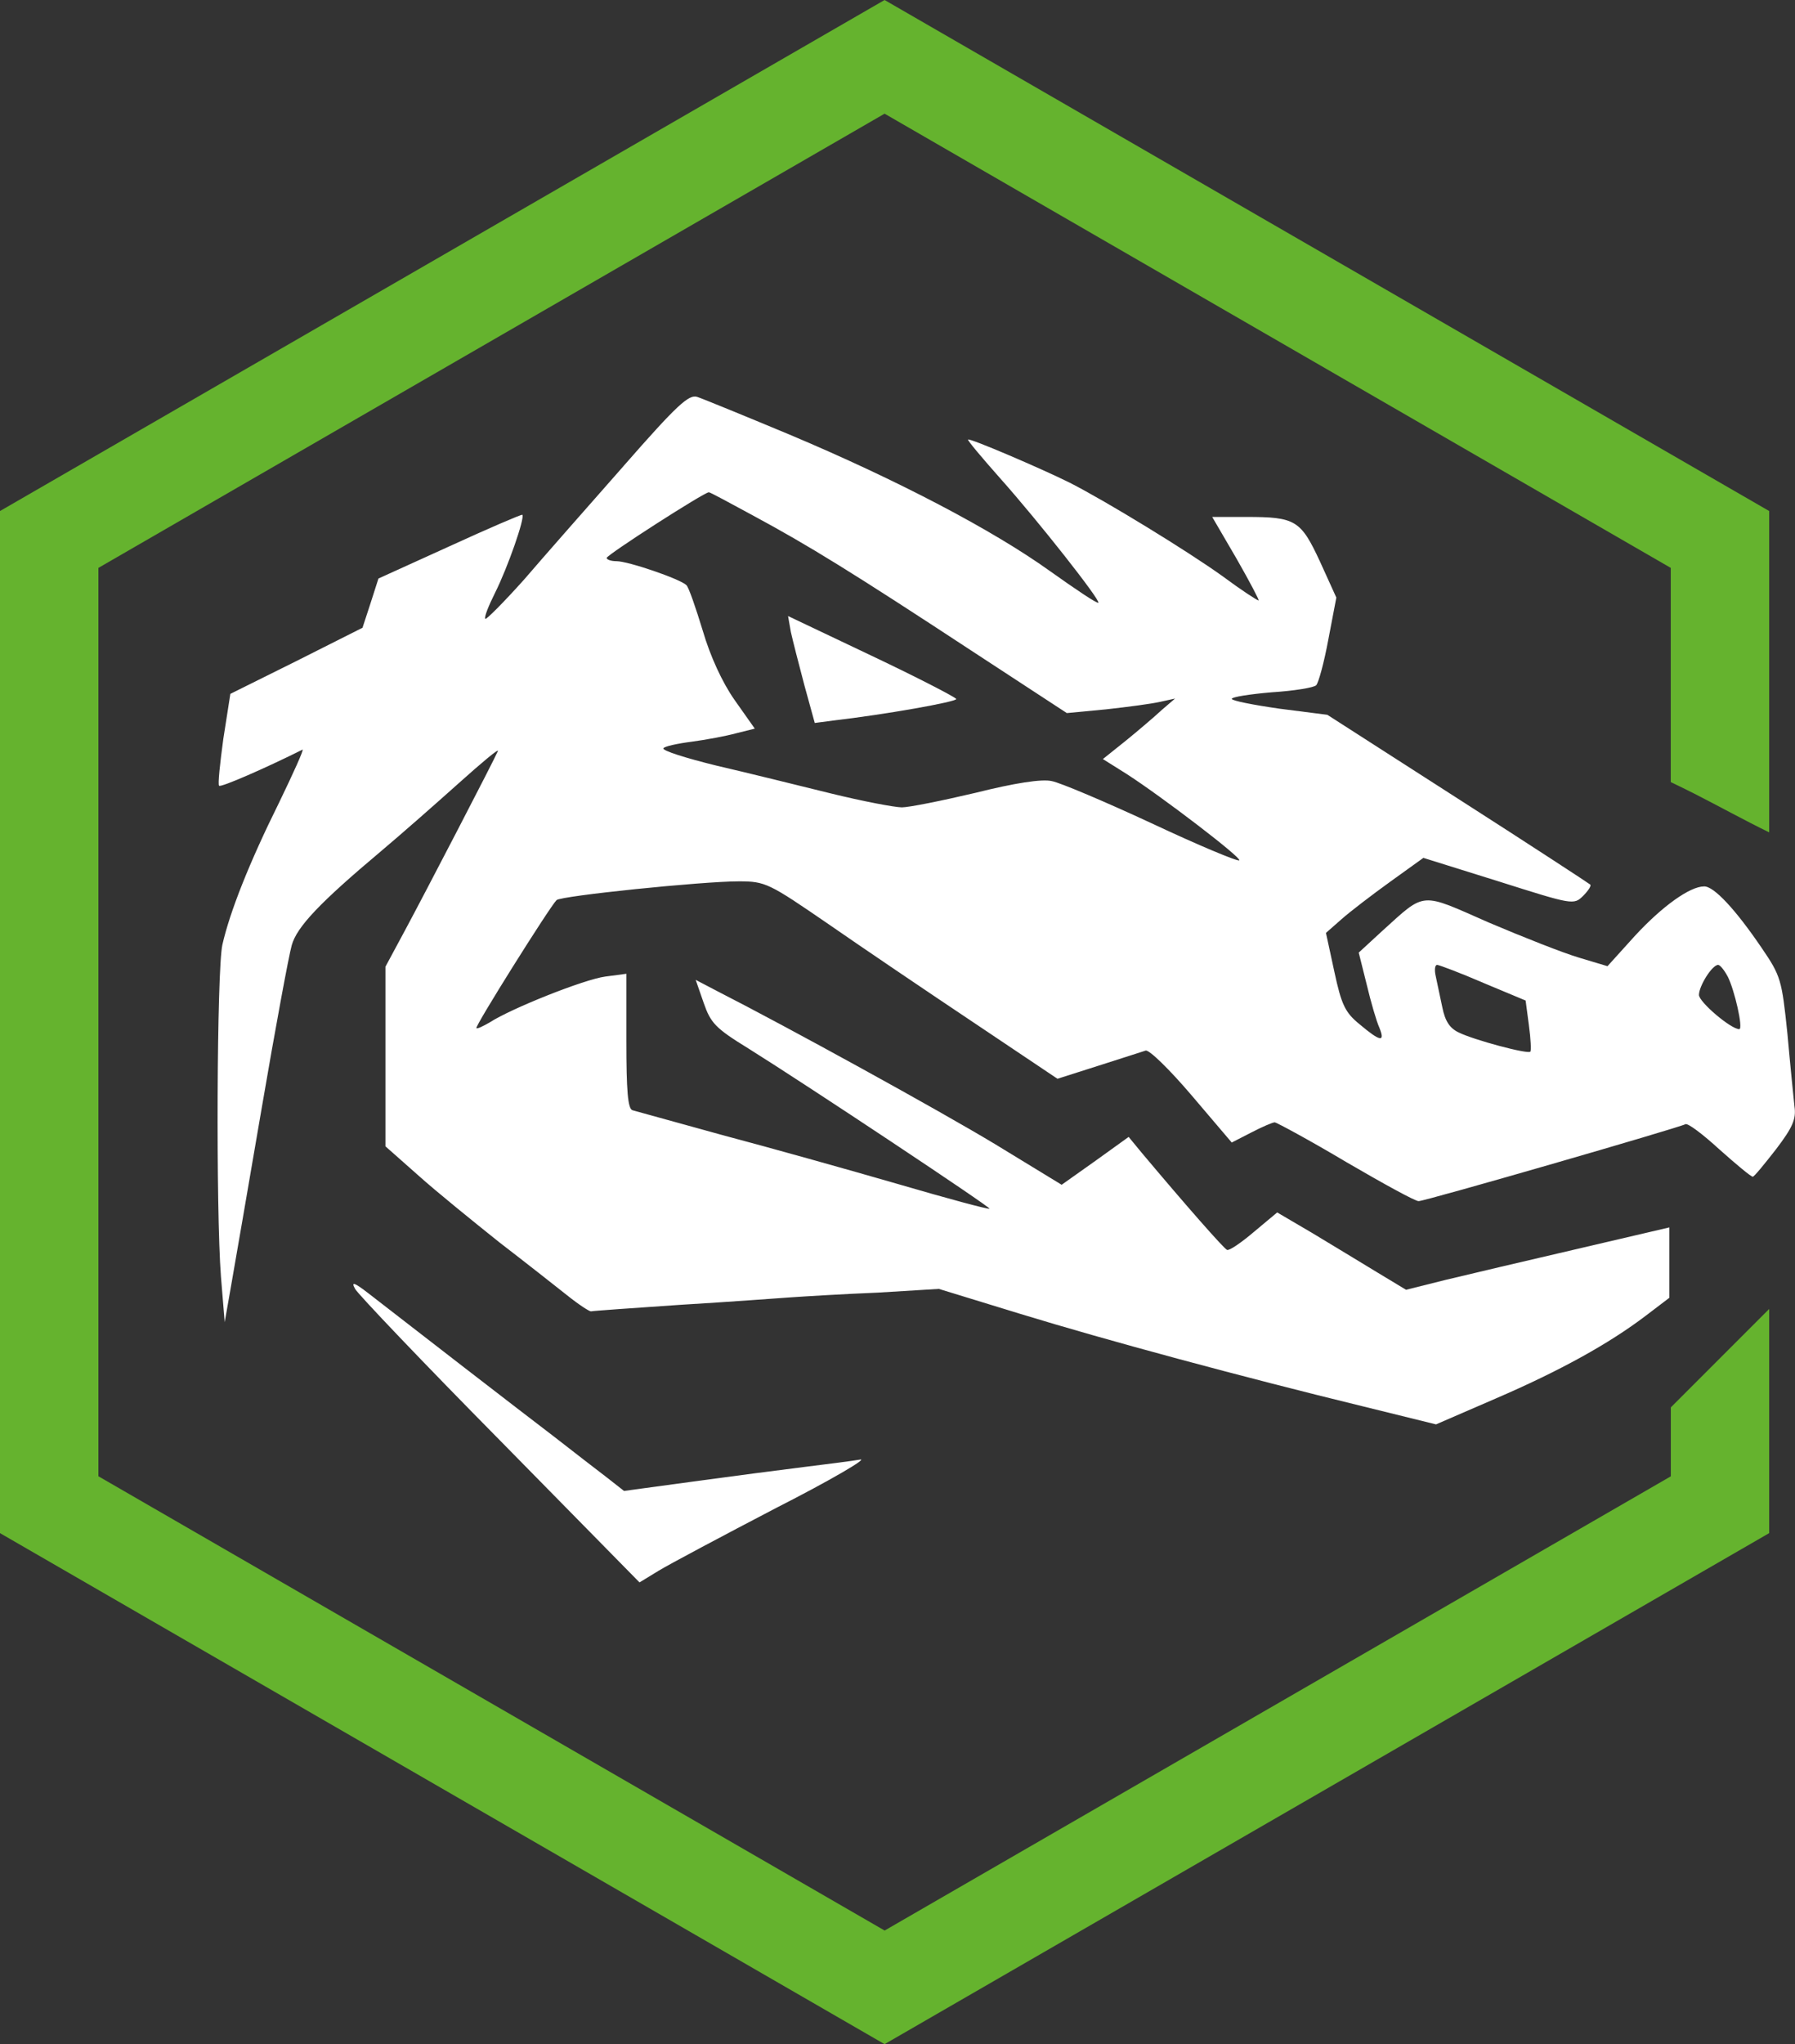 <?xml version="1.0" encoding="UTF-8"?> <svg xmlns="http://www.w3.org/2000/svg" id="_Слой_1" data-name="Слой 1" viewBox="0 0 364.83 415.22"><rect x="0" y="0" width="364.83" height="415.22" fill="#333333" stroke="none"/><defs><style> .cls-1 { fill: #fff; } .cls-2 { fill: #65b32e; } </style></defs><g><path class="cls-1" d="M351.12,198.28c1.43,2.76,3.24,10.76,2.38,10.76-1.71,0-8.19-5.52-8.19-6.95,0-1.81,2.67-6.1,3.9-6.1.38,0,1.24,1.05,1.9,2.29ZM301.41,199.61l8.67,3.62.67,5.05c.38,2.76.48,5.14.29,5.33-.48.57-11.52-2.38-14.57-3.9-1.81-.86-2.76-2.29-3.33-5.14-.48-2.19-1.05-5.05-1.33-6.29-.29-1.24-.19-2.29.29-2.29.38,0,4.67,1.62,9.33,3.62ZM153.12,104.75c11.14,6,20.1,11.52,44.19,27.33l19.52,12.76,8-.76c4.38-.48,9.33-1.14,10.95-1.52l3.05-.67-2.67,2.29c-1.43,1.33-4.67,4.1-7.24,6.19l-4.76,3.81,4.86,3.05c7.24,4.67,23.43,17.05,22.86,17.52-.29.29-8.29-3.05-17.81-7.52-9.43-4.38-18.67-8.29-20.29-8.57-2-.48-7.52.38-15.52,2.38-6.86,1.62-13.52,2.95-14.95,2.95s-8-1.24-14.57-2.86c-6.57-1.62-16.95-4.19-23.14-5.62-6.19-1.52-11.05-3.05-10.76-3.52.19-.38,2.76-.95,5.71-1.33,2.86-.38,6.95-1.14,9.05-1.71l3.81-.95-4.1-5.81c-2.48-3.52-4.95-8.86-6.48-14.1-1.43-4.67-2.86-8.86-3.33-9.24-1.24-1.24-11.81-4.86-14.19-4.86-1.05,0-2-.29-2-.67.1-.67,19.81-13.33,20.76-13.33.29,0,4.29,2.19,9.05,4.76ZM126.74,94.66c-7.14,8.1-16.29,18.48-20.29,23.14-4.1,4.57-7.62,8.1-7.81,7.9-.29-.29.67-2.67,2-5.33,2.57-5.14,6.1-15.24,5.52-15.81-.19-.1-6.86,2.76-14.76,6.38l-14.48,6.57-1.62,5.05-1.62,4.95-13.43,6.76-13.43,6.67-1.43,9.14c-.67,4.95-1.14,9.24-.86,9.52.38.38,9.52-3.62,16.95-7.33.38-.19-1.81,4.67-4.76,10.76-6.1,12.29-10,22.19-11.52,28.86-1.14,5.05-1.33,54-.29,67.43l.76,9.24,1.24-7.05c.67-3.81,3.52-20.29,6.29-36.48s5.52-31.05,6.1-33.05c1.05-3.71,5.62-8.57,18.1-19.05,4.19-3.52,11.33-9.81,15.9-13.9,4.57-4.1,8.1-7.05,7.9-6.48-.76,1.81-14.86,28.95-18.86,36.38l-4,7.43v36.48l6.67,5.9c3.71,3.33,11.14,9.33,16.38,13.52,5.33,4.1,11.62,9.05,13.9,10.86,2.38,1.9,4.57,3.33,4.86,3.24.38-.1,8.48-.67,18.19-1.33,9.62-.57,19.71-1.33,22.48-1.52s10.57-.67,17.52-.95l12.48-.76,16.48,5.05c17.71,5.43,45.33,12.86,69.52,18.76l15.05,3.71,12.1-5.24c13.05-5.62,23.05-11.14,30.57-16.86l4.76-3.62v-14.29l-18.76,4.38c-10.29,2.38-22.38,5.24-26.76,6.29l-8,2-6-3.62c-3.24-2-9.14-5.52-13.05-7.9l-7.14-4.19-4.67,3.9c-2.57,2.19-5.05,3.9-5.52,3.71-.67-.29-8.29-8.95-17.33-19.71l-2.67-3.24-6.76,4.86-6.86,4.86-13.43-8.19c-11.52-6.95-42.19-23.81-56.76-31.24l-4.19-2.19,1.62,4.67c1.43,4.1,2.38,5.14,9.05,9.24,11.9,7.43,49.33,32.29,49.05,32.57-.19.19-8.67-2.1-18.76-5.05-10.19-2.95-26.19-7.43-35.52-9.9-9.33-2.57-17.62-4.86-18.29-5.05-.95-.29-1.24-4-1.24-14.1v-13.62l-4.29.57c-4.29.57-19.14,6.48-23.52,9.33-1.33.76-2.48,1.33-2.67,1.14-.38-.29,14.86-24.57,16.29-26,.86-.86,29.52-3.81,37.05-3.81,5.43,0,6.1.38,18.19,8.67,6.86,4.76,20.1,13.71,29.52,20l17.05,11.43,8.38-2.67c4.57-1.43,8.86-2.86,9.52-3.05.67-.29,4.86,3.81,9.33,9.05l8.19,9.62,3.9-2c2.19-1.14,4.38-2.1,4.86-2.1.48.1,7.05,3.62,14.57,8.1,7.52,4.38,14.1,8,14.67,7.9,1.33,0,53.05-14.95,54.19-15.62.48-.29,3.52,2,6.95,5.14,3.43,3.05,6.38,5.52,6.76,5.52.29,0,2.38-2.57,4.76-5.62,3.33-4.38,4.1-6.1,3.71-8.67-.19-1.81-.86-8.38-1.43-14.76-1.14-10.95-1.33-11.71-5.24-17.43-5.24-7.71-9.71-12.57-11.71-12.48-2.86,0-8.48,4-14.1,10.1l-5.52,6.1-5.71-1.71c-3.24-.95-11.43-4.19-18.38-7.14-14.1-6.19-12.76-6.38-21.71,1.71l-4.76,4.38,1.62,6.48c.86,3.62,2,7.52,2.57,8.76,1.24,3.05.19,2.86-4-.67-2.95-2.38-3.71-4-5.14-10.67l-1.71-7.9,3.14-2.76c1.71-1.52,6.19-4.95,9.9-7.62l6.76-4.86,15.24,4.76c15.05,4.76,15.33,4.86,17.24,2.95,1.05-1.05,1.71-2.1,1.43-2.29-.19-.19-12.29-8.1-26.86-17.43l-26.57-17.05-9.71-1.24c-5.33-.76-9.71-1.62-9.71-2s3.62-.95,8.1-1.33c4.57-.29,8.57-.95,9.05-1.43s1.62-4.67,2.48-9.33l1.62-8.48-3.33-7.33c-3.9-8.38-4.95-9.05-14.95-9.05h-6.95l4.95,8.48c2.67,4.67,4.67,8.48,4.48,8.48-.29,0-3.52-2.1-7.24-4.86-7.14-5.14-23.81-15.33-31.14-19.05-5.52-2.76-20.38-9.14-20.67-8.76-.19.1,2.76,3.62,6.48,7.81,7.9,8.86,20.48,24.86,20,25.33-.29.19-4.67-2.76-9.9-6.48-11.43-8.19-30.76-18.38-52.95-27.71-9.14-3.81-17.52-7.24-18.67-7.62-1.71-.57-4.1,1.62-14.95,14Z"></path><path class="cls-1" d="M72.17,261.8c.57,1.05,13.81,14.95,29.43,30.76l28.38,28.86,3.9-2.38c2.19-1.33,12.95-7.05,23.9-12.76,11.05-5.62,18.67-10.1,17.05-9.81-1.71.29-6.86.95-11.52,1.52-4.67.57-14.76,1.9-22.48,2.95l-14,1.9-3.52-2.76c-1.9-1.43-6.67-5.14-10.48-8.1-6.76-5.14-29.81-22.95-37.9-29.24-2.95-2.29-3.62-2.48-2.76-.95Z"></path><path class="cls-1" d="M160.74,128.37c.38,1.71,1.62,6.57,2.76,10.86l2.1,7.62,3.62-.48c10.76-1.24,25.14-3.81,25.14-4.38,0-.29-7.71-4.29-17.14-8.76l-17.05-8.1.57,3.24Z"></path></g><path class="cls-2" d="M339.59,285.88v13.99l-159.79,92.26L20,299.86V115.35L179.79,23.09l159.79,92.26v43.51c1.63.78,3.25,1.57,4.85,2.38,5.06,2.58,10.05,5.34,15.15,7.83v-65.27L179.79,0,0,103.8v207.61l179.79,103.8,179.79-103.8v-45.53l-20,20Z"></path></svg> 